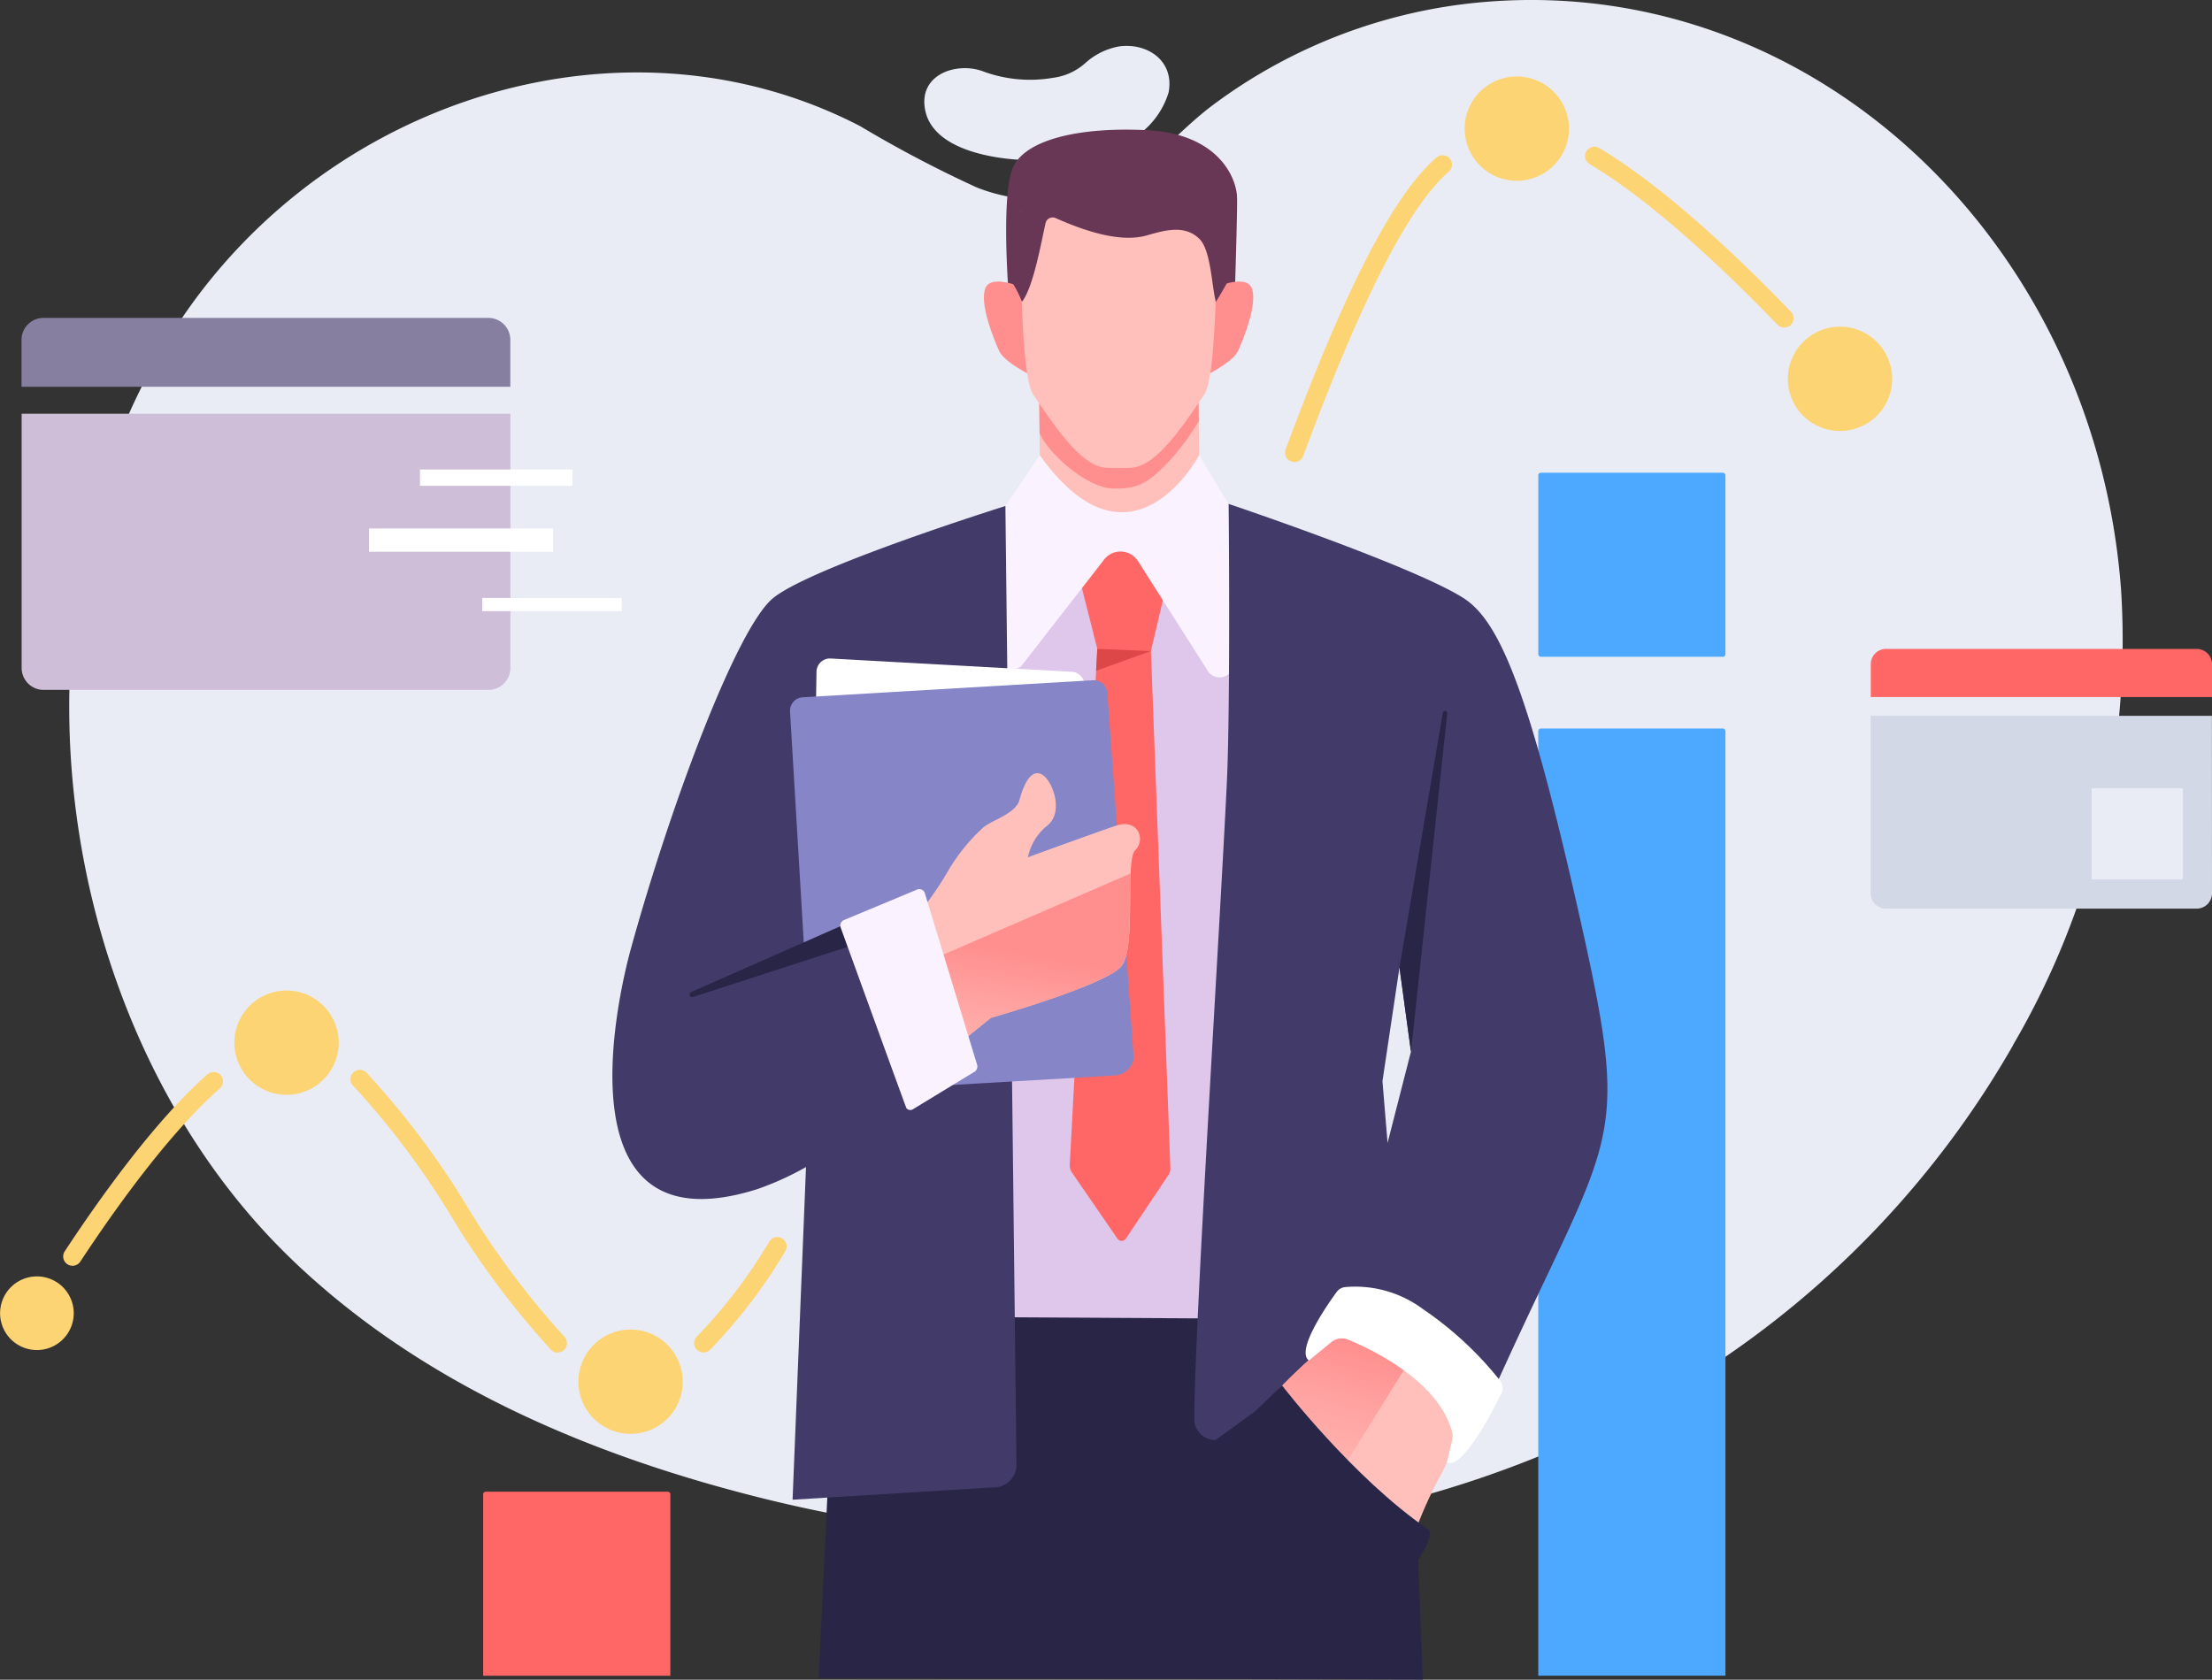 <svg id="グループ_3160" data-name="グループ 3160" xmlns="http://www.w3.org/2000/svg" xmlns:xlink="http://www.w3.org/1999/xlink" width="144.166" height="109.489" viewBox="0 0 144.166 109.489">
  <rect x="0" y="0" width="144.166" height="109.489" fill="#333333" stroke="none"/>
  <defs>
    <linearGradient id="linear-gradient" x1="0.293" y1="1.376" x2="0.507" y2="0.436" gradientUnits="objectBoundingBox">
      <stop offset="0" stop-color="#ffc0bb"/>
      <stop offset="0.277" stop-color="#ffb8b4"/>
      <stop offset="0.709" stop-color="#ffa2a0"/>
      <stop offset="1" stop-color="#ff8f8f"/>
    </linearGradient>
    <linearGradient id="linear-gradient-2" x1="0.25" y1="1.323" x2="0.572" y2="0.088" xlink:href="#linear-gradient"/>
  </defs>
  <path id="パス_16327" data-name="パス 16327" d="M3067.042,262.73a52.251,52.251,0,0,0,7.044-29.674c-1.662-22.46-19.75-39.925-41.107-38.351-.813.06-1.626.147-2.434.265a34.457,34.457,0,0,0-15.658,6.49c-2.293,1.716-4.061,4.06-6.682,5.216a11.358,11.358,0,0,1-8.7.149,78.845,78.845,0,0,1-7.606-4c-15.067-7.8-34.126-2.036-43.983,12.207-12.6,18.209-8.75,46.021,6.385,61.12q1.069,1.069,2.2,2.056c8.228,7.223,18.559,11.433,28.836,14.011,20.391,5.121,43.16,3.45,61.416-8.148a61.7,61.7,0,0,0,20.3-21.343Z" transform="translate(-2935.846 -194.607)" fill="#e9ecf5"/>
  <path id="パス_16328" data-name="パス 16328" d="M3005.215,197.439a4.474,4.474,0,0,0-2.224,1.1,3.88,3.88,0,0,1-2.091.948,8.835,8.835,0,0,1-4.633-.448c-1.671-.58-4.15.223-3.7,2.542.487,2.5,4.156,3.132,6.134,3.248a14.985,14.985,0,0,0,6.28-.87,5.343,5.343,0,0,0,3.455-3.526C3008.819,198.376,3007.052,197.193,3005.215,197.439Z" transform="translate(-2932.271 -194.415)" fill="#e9ecf5"/>
  <rect id="長方形_2379" data-name="長方形 2379" width="12.197" height="11.996" rx="0.161" transform="translate(112.454 42.811) rotate(180)" fill="#4da9ff"/>
  <path id="パス_16329" data-name="パス 16329" d="M0,0H12.2V64.72a.172.172,0,0,1-.172.172H.172A.172.172,0,0,1,0,64.72V0Z" transform="translate(88.94 109.227) rotate(180)" fill="#4da9ff"/>
  <path id="パス_16330" data-name="パス 16330" d="M0,0H12.2V46.909a.172.172,0,0,1-.172.172H.172A.172.172,0,0,1,0,46.909V0Z" transform="translate(67.203 109.228) rotate(180)" fill="#4da9ff"/>
  <path id="パス_16331" data-name="パス 16331" d="M0,0H12.2V61.57a.172.172,0,0,1-.172.172H.172A.172.172,0,0,1,0,61.57V0Z" transform="translate(112.455 109.228) rotate(180)" fill="#4da9ff"/>
  <path id="パス_16332" data-name="パス 16332" d="M0,0H12.2V11.824a.172.172,0,0,1-.172.172H.172A.172.172,0,0,1,0,11.824V0Z" transform="translate(43.689 109.23) rotate(180)" fill="#f66"/>
  <path id="パス_16333" data-name="パス 16333" d="M3045.791,215.346a.609.609,0,0,1-.439-.187c-3.284-3.408-8.071-7.988-12.23-10.463a.61.61,0,1,1,.624-1.048c4.274,2.544,9.149,7.2,12.485,10.665a.61.61,0,0,1-.439,1.033Z" transform="translate(-2929.508 -193.993)" fill="#fdd474"/>
  <path id="パス_16334" data-name="パス 16334" d="M3015.127,224.074a.62.62,0,0,1-.214-.038.608.608,0,0,1-.36-.783c3.92-10.572,7.043-16.618,9.831-19.027a.61.61,0,0,1,.8.923c-2.588,2.237-5.689,8.3-9.482,18.528a.608.608,0,0,1-.573.4Z" transform="translate(-2930.763 -193.958)" fill="#fdd474"/>
  <path id="パス_16335" data-name="パス 16335" d="M2979.086,277.595a.61.61,0,0,1-.427-1.047,33.436,33.436,0,0,0,4.7-6.159.61.61,0,1,1,1.036.641,34.668,34.668,0,0,1-4.88,6.387.611.611,0,0,1-.43.178Z" transform="translate(-2933.234 -189.435)" fill="#fdd474"/>
  <path id="パス_16336" data-name="パス 16336" d="M2971.015,278.3a.607.607,0,0,1-.428-.174,55.221,55.221,0,0,1-6.475-8.655,53.214,53.214,0,0,0-6.411-8.548.61.61,0,1,1,.846-.879,53.955,53.955,0,0,1,6.58,8.752,54.487,54.487,0,0,0,6.31,8.453.61.61,0,0,1-.427,1.045Z" transform="translate(-2934.67 -190.134)" fill="#fdd474"/>
  <path id="パス_16337" data-name="パス 16337" d="M2940.6,272.633a.619.619,0,0,1-.336-.1.61.61,0,0,1-.173-.845c2.377-3.611,5.921-8.548,9.3-11.534a.61.61,0,1,1,.808.915c-3.281,2.9-6.755,7.74-9.092,11.289A.609.609,0,0,1,2940.6,272.633Z" transform="translate(-2935.871 -190.125)" fill="#fdd474"/>
  <path id="パス_16338" data-name="パス 16338" d="M2940.938,274.995a2.4,2.4,0,1,1-2.28-2.521,2.4,2.4,0,0,1,2.28,2.521Z" transform="translate(-2936.135 -189.27)" fill="#fdd474"/>
  <path id="パス_16339" data-name="パス 16339" d="M2957.227,258.6a3.4,3.4,0,1,1-3.224-3.566,3.4,3.4,0,0,1,3.224,3.566Z" transform="translate(-2935.155 -190.465)" fill="#fdd474"/>
  <path id="パス_16340" data-name="パス 16340" d="M2978.211,279.283a3.4,3.4,0,1,1-3.224-3.566A3.4,3.4,0,0,1,2978.211,279.283Z" transform="translate(-2933.717 -189.048)" fill="#fdd474"/>
  <path id="パス_16341" data-name="パス 16341" d="M3032.265,202.842a3.4,3.4,0,1,1-3.224-3.566,3.4,3.4,0,0,1,3.224,3.566Z" transform="translate(-2930.012 -194.287)" fill="#fdd474"/>
  <path id="パス_16342" data-name="パス 16342" d="M3051.979,218.105a3.4,3.4,0,1,1-3.224-3.566A3.4,3.4,0,0,1,3051.979,218.105Z" transform="translate(-2928.662 -193.241)" fill="#fdd474"/>
  <path id="パス_16343" data-name="パス 16343" d="M3024.308,269.8l-36.841-.268-1.394,29.32,39.369.1Z" transform="translate(-2932.713 -189.471)" fill="#282547"/>
  <path id="パス_16344" data-name="パス 16344" d="M3004.645,224.975h3.169a30.211,30.211,0,0,1,6,1.165l-2.189,52.33-15.883-.091,1.1-52.183a25.35,25.35,0,0,1,7.8-1.221Z" transform="translate(-2932.05 -192.525)" fill="#dec7ea"/>
  <path id="パス_16345" data-name="パス 16345" d="M3006.675,234.752l1.2-5.119c-1.313-2.592-6.267-1.231-6.267-1.231l1.573,6.21h0l-1.795,33.617a.854.854,0,0,0,.119.483l2.991,4.345a.327.327,0,0,0,.543,0l2.81-4.2a.849.849,0,0,0,.093-.421Z" transform="translate(-2931.664 -192.315)" fill="#f66"/>
  <path id="パス_16346" data-name="パス 16346" d="M3003.067,234.191l-.077,1.424,3.573-1.282Z" transform="translate(-2931.553 -191.894)" fill="#dd4747"/>
  <path id="パス_16347" data-name="パス 16347" d="M3011.342,216.483l1.04-2.474s.214-6.474.168-7.159c-.085-1.366-1.369-4.081-5.877-4.3s-7.854.641-8.695,2.364-.321,8.455-.246,9.072a29.358,29.358,0,0,0,1.37,3.483l12.453-.98Z" transform="translate(-2931.929 -194.065)" fill="#683756"/>
  <path id="パス_16348" data-name="パス 16348" d="M3010.044,212.268s2.244-1.048,2.652-.067-.522,3.3-.894,4.11-2.433,1.761-2.433,1.761Z" transform="translate(-2931.116 -193.43)" fill="#ff8f8f"/>
  <path id="パス_16349" data-name="パス 16349" d="M2998.9,212.268s-2.244-1.048-2.652-.067.524,3.3.894,4.11,2.434,1.761,2.434,1.761Z" transform="translate(-2932.022 -193.43)" fill="#ff8f8f"/>
  <path id="パス_16350" data-name="パス 16350" d="M3009.867,216.354l.131,10.471-10.382.129-.133-10.562Z" transform="translate(-2931.793 -193.116)" fill="#ffc0bb"/>
  <path id="パス_16351" data-name="パス 16351" d="M3009.921,220.571a16.584,16.584,0,0,1-1.653,2.3c-1.619,1.817-2.377,2.121-3.921,2.091-1.629-.03-4.095-2.113-4.8-3.605l-.062-4.963,10.383-.037Z" transform="translate(-2931.793 -193.116)" fill="#ff8f8f"/>
  <path id="パス_16352" data-name="パス 16352" d="M3004.814,205.74h-.052c-3.579-.159-6.411.74-6.4,2.06.025,2.064.022,10.515.825,11.723,1.772,2.671,3.266,4.671,4.731,4.808a16.69,16.69,0,0,0,1.73,0c1.465-.141,2.959-2.137,4.731-4.808.8-1.207.8-9.658.825-11.723C3011.231,206.481,3008.4,205.581,3004.814,205.74Z" transform="translate(-2931.87 -193.845)" fill="#ffc0bb"/>
  <path id="パス_16353" data-name="パス 16353" d="M3010.1,222.378s-4.413,8.357-10.383,0l-2.244,3.306-.246,10.171c0,.66,1.1.572,1.335.2l5.281-6.791a1.357,1.357,0,0,1,2.265,0l4.628,7.277a.932.932,0,0,0,1.586-.332l-.3-10.655Z" transform="translate(-2931.948 -192.703)" fill="#faf2ff"/>
  <path id="パス_16354" data-name="パス 16354" d="M2983.942,231.494c-2.359,1.964-6.64,13.4-9.241,22.807-.952,3.445-4.613,19.768,8.236,15.7a19.268,19.268,0,0,0,3.169-1.438l-.875,21.685,13-.8a1.488,1.488,0,0,0,1.594-1.4l-.724-62.573C2998.942,225.523,2986.365,229.477,2983.942,231.494Z" transform="translate(-2933.575 -192.491)" fill="#423a68"/>
  <path id="パス_16355" data-name="パス 16355" d="M3003.427,236.533l-.214,22.348a.878.878,0,0,1-.892.864l-15.87-.248a.882.882,0,0,1-.866-.892l.376-22.965a.877.877,0,0,1,.891-.864l15.707.865a.876.876,0,0,1,.866.891Z" transform="translate(-2932.746 -191.854)" fill="#fff" fill-rule="evenodd"/>
  <path id="パス_16356" data-name="パス 16356" d="M3005,236.925l1.726,23.835a1.369,1.369,0,0,1-1.124,1.1l-18.924,1.109a.877.877,0,0,1-.928-.825l-1.427-24a.877.877,0,0,1,.825-.929l18.924-1.11A.878.878,0,0,1,3005,236.925Z" transform="translate(-2932.833 -191.763)" fill="#8585c7" fill-rule="evenodd"/>
  <path id="パス_16357" data-name="パス 16357" d="M2985.839,266.055l10.848-5.807-4.94-10.271-14.439,5.658,2.39,9.438Z" transform="translate(-2933.313 -190.812)" fill="#423a68"/>
  <path id="パス_16358" data-name="パス 16358" d="M2998.4,207.563c.007.558-.492,4.775-.492,4.775a7.561,7.561,0,0,1,.6,1.2c.748-.935,1.27-3.959,1.537-5.123a.475.475,0,0,1,.655-.331c1.743.769,4.15,1.65,5.974,1.122,1.144-.33,2.458-.706,3.408.244.741.737.8,3.107,1.058,4.088.011.044.719-1.2.719-1.2l-.67-5.612C3005.327,204.286,2998.377,205.5,2998.4,207.563Z" transform="translate(-2931.902 -193.869)" fill="#683756" fill-rule="evenodd"/>
  <path id="パス_16359" data-name="パス 16359" d="M2992.946,250.17a21.517,21.517,0,0,0,1.293-1.954,12.2,12.2,0,0,1,2.326-2.9c.566-.482,2.128-.9,2.369-1.8s.7-2.01,1.416-1.683,1.53,2.488.38,3.368a3.542,3.542,0,0,0-1.245,2.051s5.18-1.889,5.818-2.081c1.389-.42,1.858.962,1.176,1.621s.085,6.3-.882,7.542-8.517,3.382-8.517,3.382l-3.75,3.021-3.991-8.688Z" transform="translate(-2932.489 -191.374)" fill="#ffc0bb"/>
  <path id="パス_16360" data-name="パス 16360" d="M2990.875,254.476l.152,1.069,1.88,4.094,1.1.046,2.962-2.385s7.551-2.137,8.517-3.382c.7-.892.491-4.07.578-6.024Z" transform="translate(-2932.383 -190.955)" fill="url(#linear-gradient)"/>
  <path id="パス_16361" data-name="パス 16361" d="M3034.153,252.515c-3.286-14.662-5.2-19.461-7.6-21.012-3.24-2.091-15.333-6.156-15.333-6.156s.128,13.076-.123,18.279c-.468,9.693-2.074,34.913-2.12,41.352a1.379,1.379,0,0,0,1.389,1.389l8.38-6.08,8.8,4.967C3036.089,265.826,3037.676,268.229,3034.153,252.515ZM3021.577,267l-.333-4.023,1.109-7.415.748,5.488Z" transform="translate(-2931.143 -192.5)" fill="#423a68"/>
  <path id="パス_16362" data-name="パス 16362" d="M3022.015,277.857l-.277-.165c-.953-.56-3.052-2.186-4.012-1.344a37.934,37.934,0,0,0-4.623,4.426.434.434,0,0,0,.071.557c.241.214,6.54,5.8,9.109,7.943a.456.456,0,0,0,.73-.192,27.881,27.881,0,0,1,1.817-4.033c.722-1.418,1.5-3.265,1.068-4.044C3025.223,279.816,3023.115,278.52,3022.015,277.857Z" transform="translate(-2930.865 -189.021)" fill="#ffc0bb"/>
  <path id="パス_16363" data-name="パス 16363" d="M3022.479,278.139l-.465-.282-.277-.165c-.953-.56-3.052-2.186-4.012-1.344a37.934,37.934,0,0,0-4.623,4.426.434.434,0,0,0,.071.557c.142.126,2.386,2.116,4.732,4.167Z" transform="translate(-2930.865 -189.021)" fill="url(#linear-gradient-2)"/>
  <path id="パス_16364" data-name="パス 16364" d="M3012.674,280.829l1.768-1.71s4.631,6.034,9.51,9.373c.6.411-1.1,2.7-1.1,2.7Z" transform="translate(-2930.889 -188.815)" fill="#282547"/>
  <path id="パス_16365" data-name="パス 16365" d="M3015.983,277.909l1.467-1.2a1.079,1.079,0,0,1,1.089-.161c1.6.661,5.9,2.711,6.777,6.016a1.057,1.057,0,0,1,.006.511l-.34,1.478c1.132.534,3.449-4.31,3.449-4.31a.854.854,0,0,0,.036-.993,22.691,22.691,0,0,0-5.062-4.7,7.381,7.381,0,0,0-5.074-1.424.784.784,0,0,0-.541.321C3017.141,274.336,3015.117,277.258,3015.983,277.909Z" transform="translate(-2930.677 -189.227)" fill="#fff"/>
  <path id="パス_16366" data-name="パス 16366" d="M3021.495,254.7l2.827-16.611a.145.145,0,0,1,.286.04l-2.364,22.06Z" transform="translate(-2930.285 -191.635)" fill="#282547"/>
  <path id="パス_16367" data-name="パス 16367" d="M2978.279,255.51l13.32-5.877.8,1.658-14,4.538a.173.173,0,0,1-.12-.32Z" transform="translate(-2933.253 -190.836)" fill="#282547"/>
  <path id="パス_16368" data-name="パス 16368" d="M2992.909,249.148l3.385,11.113a.427.427,0,0,1-.107.458l-4.051,2.468a.32.32,0,0,1-.443-.071c-.021-.022-4.283-11.77-4.283-11.77a.394.394,0,0,1,.186-.472l4.84-2.017a.381.381,0,0,1,.473.291Z" transform="translate(-2932.622 -190.89)" fill="#faf2ff"/>
  <path id="パス_16369" data-name="パス 16369" d="M2969.309,236.419a1.431,1.431,0,0,1-1.427,1.428h-29a1.431,1.431,0,0,1-1.427-1.428V219.844h31.857Z" transform="translate(-2936.045 -192.877)" fill="#cebed8"/>
  <path id="パス_16370" data-name="パス 16370" d="M2938.878,214h29a1.431,1.431,0,0,1,1.427,1.428v3.06h-31.857v-3.06A1.43,1.43,0,0,1,2938.878,214Z" transform="translate(-2936.045 -193.278)" fill="#867fa0"/>
  <path id="パス_16371" data-name="パス 16371" d="M3072.481,249.842a1,1,0,0,1-1,1h-20.249a1,1,0,0,1-1-1v-11.57h22.243Z" transform="translate(-2928.315 -191.614)" fill="#d2d8e6"/>
  <path id="パス_16372" data-name="パス 16372" d="M3051.236,234.194h20.249a1,1,0,0,1,1,1v2.137h-22.243V235.19a1,1,0,0,1,1-1Z" transform="translate(-2928.315 -191.894)" fill="#f66"/>
  <rect id="長方形_2380" data-name="長方形 2380" width="9.932" height="1.066" transform="translate(27.373 30.602)" fill="#fff"/>
  <rect id="長方形_2381" data-name="長方形 2381" width="11.995" height="1.518" transform="translate(24.05 34.448)" fill="#fff"/>
  <rect id="長方形_2382" data-name="長方形 2382" width="9.092" height="0.857" transform="translate(31.429 38.978)" fill="#fff"/>
  <rect id="長方形_2383" data-name="長方形 2383" width="5.951" height="5.951" rx="0.06" transform="translate(136.323 51.372)" fill="#e9ecf5"/>
</svg>
